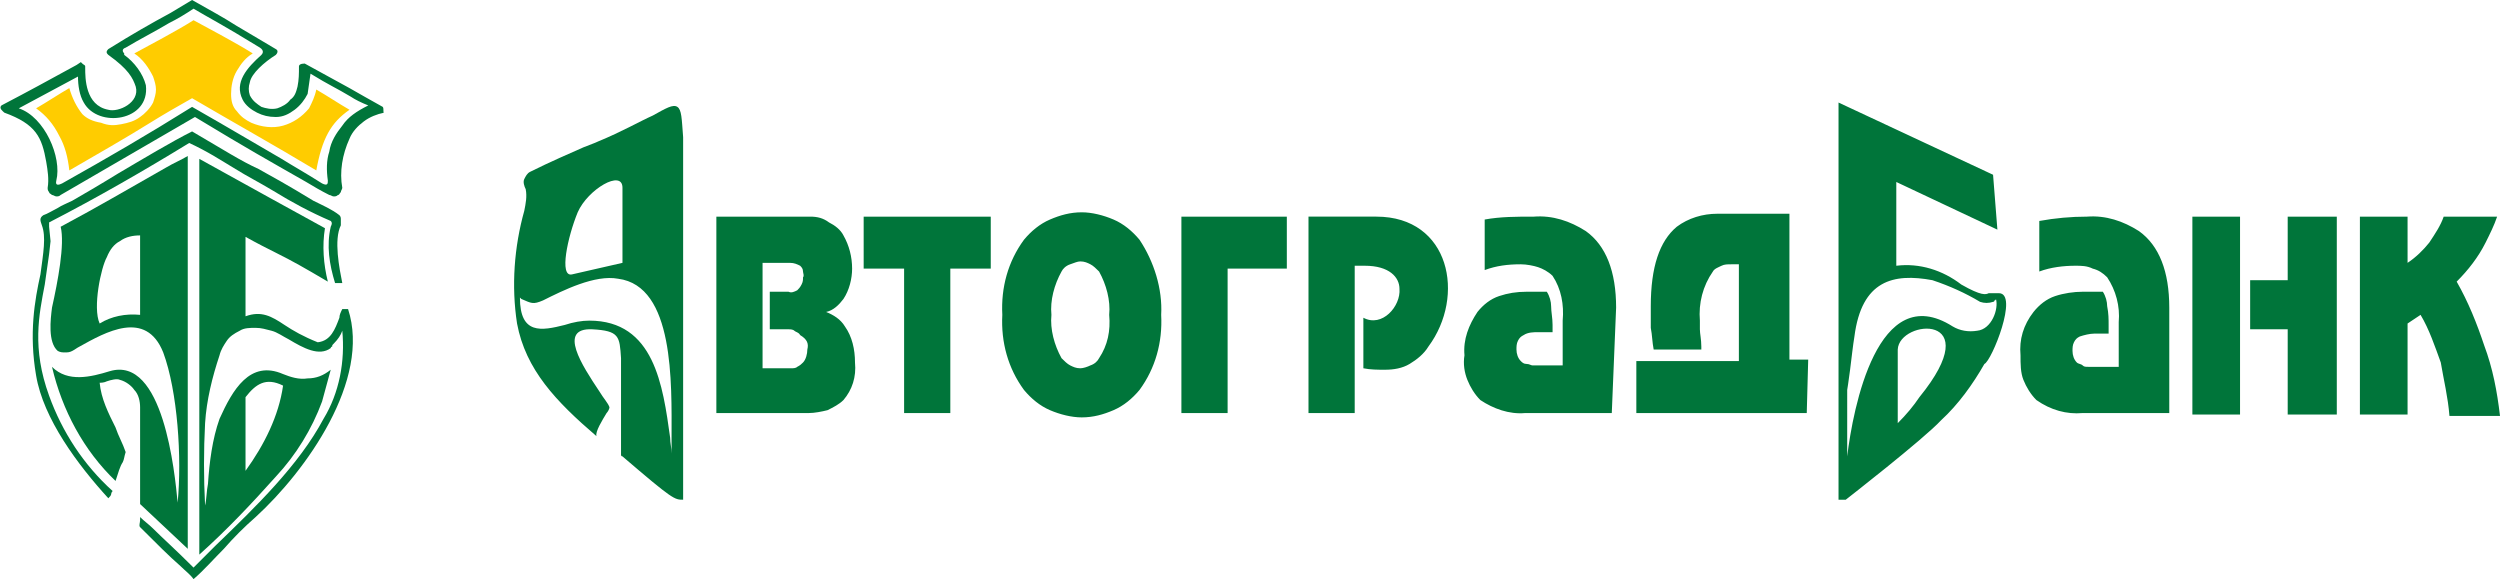 <?xml version="1.0" encoding="UTF-8"?> <svg xmlns="http://www.w3.org/2000/svg" viewBox="0 0 173.1 40.1"><g fill="#00753a"><path d="M125.1 28.6h-11.8V25h7.1v-6.7h-.5c-.3 0-.5 0-.7.1s-.5.2-.6.4c-.7 1-1 2.2-.9 3.4v.6c0 .3.1.7.1 1.2v.2h-3.3c-.1-.5-.1-1-.2-1.5v-1.5c0-2.7.6-4.5 1.8-5.5.8-.6 1.8-.9 2.8-.9h5v10.1h1.3l-.1 3.7zm-13.5 0h-6c-1.1.1-2.2-.3-3.1-.9-.4-.4-.7-.9-.9-1.4-.2-.5-.3-1.1-.2-1.7-.1-1.1.3-2.1.9-3 .4-.5.9-.9 1.5-1.1s1.2-.3 1.9-.3h1.4c.2.3.3.7.3 1 0 .4.1.8.1 1.3v.5h-1c-.3 0-.7 0-1 .2-.2.1-.3.2-.4.4-.1.2-.1.4-.1.6 0 .3.1.6.3.8.1.1.2.2.4.2s.3.1.4.1h2.1v-3.1c.1-1.1-.1-2.2-.7-3.1-.3-.3-.7-.5-1-.6s-.8-.2-1.2-.2c-.9 0-1.7.1-2.5.4v-3.5c1.1-.2 2.2-.2 3.4-.2 1.3-.1 2.5.3 3.6 1 1.4 1 2.1 2.8 2.1 5.3l-.3 7.3zm-14-3.4c.5-.3 1-.7 1.3-1.2 2.6-3.5 1.5-9-3.6-9h-4.7v13.6h3.2V18.4h.7c1.7 0 2.4.8 2.4 1.6.1 1.2-1.2 2.7-2.5 2v3.5c.5.1 1 .1 1.5.1.6 0 1.2-.1 1.7-.4zm-8.5-6.6H85v10h-3.2V15h7.3v3.6zm-20.5 0h-2.8v10h-3.2v-10h-2.8V15h8.8v3.6zM26.5 7.4c-.9-.5-1.6-.9-2.3-1.3-1.1-.6-2-1.1-3.1-1.7-.3 0-.4.1-.4.2 0 .5 0 .9-.1 1.4-.1.4-.2.7-.5.9-.2.3-.6.5-.9.6-.4.1-.8 0-1.1-.1-.3-.2-.6-.4-.8-.8-.1-.3-.1-.6 0-.9.1-.6 1-1.4 1.8-1.9.1-.1.2-.3 0-.4-1.2-.7-2-1.2-2.7-1.6-1.1-.7-1.7-1-3.1-1.8l-1.5.9c-1.3.7-2.7 1.5-4.3 2.5-.2.2-.1.3 0 .4 1.4 1 1.7 1.6 1.9 2.2.3 1.1-1.2 1.8-1.9 1.6-1.6-.3-1.6-2.2-1.6-2.9v-.1c0-.1-.1-.1-.2-.2l-.1-.1-.3.2C3.1 5.7 2.2 6.2.1 7.3c-.2.2.1.4.2.5 2.2.8 2.6 1.7 2.9 3.4.1.6.2 1.2.1 1.8 0 .1 0 .2.1.3 0 .1.1.1.2.2.1 0 .2.1.3.1.1 0 .2 0 .3-.1l9.3-5.4c3.8 2.3 4.9 2.9 7.7 4.5.5.3 1 .6 1.6.9.1 0 .2.1.3.1s.2 0 .3-.1c.1 0 .1-.1.2-.2 0-.1.1-.2.1-.3-.2-1.1 0-2.3.5-3.4.2-.5.6-.9 1-1.2s.9-.5 1.4-.6c-.1.1 0-.3-.1-.4zm-2.8 1.3c-.4.5-.8 1.1-.9 1.8-.2.6-.2 1.3-.1 2 0 .2 0 .4-.4.2-1.1-.7-2-1.2-2.8-1.7-1.9-1.1-3.4-2-6.2-3.6-3.2 2-5.8 3.5-9 5.3-.2.1-.5.2-.4-.2.4-1.6-.8-4.4-2.6-5l4.1-2.2c0 .6.1 1.3.4 1.8 1 1.8 4.6 1.3 4.3-1.2-.2-.8-.8-1.6-1.5-2.1v-.1c-.1-.1-.2-.3.1-.4 1-.6 2-1.1 3-1.7.6-.3 1.1-.6 1.7-1 1 .6 2 1.1 4.6 2.7.3.2.2.4.1.5-1 .9-1.9 1.9-1.3 3.1.2.4.6.7 1 .9s.8.3 1.3.3.9-.2 1.3-.5.7-.7.9-1.1l.2-1.4c1.3.8 1.8 1 2.8 1.6.3.2.7.4 1.2.6-.8.4-1.4.8-1.8 1.4zm55.2 7.9c-.5-.6-1.1-1.1-1.8-1.4s-1.5-.5-2.2-.5c-.8 0-1.5.2-2.2.5s-1.3.8-1.8 1.4c-1.1 1.5-1.6 3.3-1.5 5.2-.1 1.9.4 3.7 1.5 5.2.5.6 1.1 1.1 1.8 1.4.7.3 1.5.5 2.2.5.8 0 1.5-.2 2.2-.5s1.3-.8 1.8-1.4c1.1-1.5 1.6-3.3 1.5-5.2.1-1.8-.5-3.7-1.5-5.2zm-2.8 8.2c-.1.2-.3.4-.6.5-.2.1-.5.2-.7.2-.3 0-.5-.1-.7-.2s-.4-.3-.6-.5c-.5-.9-.8-2-.7-3-.1-1 .2-2.1.7-3 .1-.2.3-.4.6-.5s.5-.2.7-.2c.3 0 .5.1.7.2s.4.3.6.5c.5.9.8 2 .7 3 .1 1.1-.1 2.1-.7 3zm-16.9.3c0-.9-.2-1.8-.7-2.5-.3-.5-.8-.8-1.3-1 .5-.1.9-.5 1.2-.9.4-.6.6-1.4.6-2.1 0-.8-.2-1.6-.6-2.3-.2-.4-.6-.7-1-.9-.4-.3-.8-.4-1.3-.4h-6.5v13.6H56c.4 0 .9-.1 1.3-.2.4-.2.8-.4 1.1-.7.6-.7.9-1.6.8-2.6zm-3.3-.9c0 .3-.1.7-.3.9-.1.1-.2.2-.4.3-.1.1-.3.1-.4.1h-2v-7.3h1.9c.3 0 .5.1.7.2.1.1.2.2.2.4 0 .1.1.3 0 .4 0 .2 0 .3-.1.5s-.2.3-.3.4c-.2.1-.4.2-.6.1h-1.3v2.6h1.3c.1 0 .3 0 .4.1s.3.1.4.3c.5.3.6.6.5 1zm95.9-9.2h3.3v13.7h-3.3V15zm17.8 13.8h3.5c-.2-1.7-.5-3.3-1.1-4.9-.5-1.5-1.1-3-1.9-4.4.8-.8 1.5-1.7 2-2.7.3-.6.6-1.2.8-1.8h-3.7c-.2.6-.6 1.2-1 1.8-.4.5-.9 1-1.5 1.4V15h-3.3v13.7h3.3v-6.3l.9-.6c.6 1 1 2.2 1.4 3.3.2 1.2.5 2.4.6 3.7zm-7.8-.1h-3.4v-5.9h-2.6v-3.4h2.6V15h3.4v13.7zm-17.6-.1h6v-7.3c0-2.5-.7-4.3-2.1-5.3-1.1-.7-2.3-1.1-3.6-1-1.1 0-2.2.1-3.3.3v3.5c.8-.3 1.7-.4 2.5-.4.4 0 .8 0 1.2.2.4.1.7.3 1 .6.6.9.9 2 .8 3.1v3.1h-2.1c-.2 0-.3 0-.4-.1-.1-.1-.3-.1-.4-.2-.2-.2-.3-.5-.3-.8 0-.2 0-.4.1-.6s.2-.3.4-.4c.3-.1.7-.2 1-.2h1v-.6c0-.4 0-.8-.1-1.3 0-.3-.1-.7-.3-1h-1.4c-.6 0-1.3.1-1.9.3-.6.2-1.1.6-1.5 1.1-.7.9-1 1.9-.9 3 0 .6 0 1.2.2 1.7s.5 1 .9 1.4c1 .7 2.1 1 3.2.9z"></path><path d="M2.9 15.6c-.1-.3-.2-.5.1-.7.3-.1.6-.3 1-.5.3-.2.6-.3 1-.5.7-.4 1.9-1.1 3.2-1.9 1.7-1 3.7-2.2 5.1-2.9 2.4 1.4 3.3 2 4.6 2.6.9.5 2 1.1 3.8 2.2.6.3 1.3.6 1.8 1 .1.1.1.2.1.3v.4c-.5 1-.1 3 .1 4h-.5c-.4-1.3-.6-2.6-.3-3.9.1-.2.1-.3 0-.4-1.4-.6-2.7-1.3-4-2.1-1-.6-1.8-1-2.6-1.5-1-.6-1.9-1.2-3.2-1.8-3.1 1.9-6.4 3.8-9.7 5.5v.3l.1 1-.1.9-.3 2.1c-.4 2.1-.9 4.4.3 7.7.9 2.5 2.4 4.8 4.4 6.6 0 0-.1.1-.1.2s-.1.2-.2.3C5.4 32.2 3 29 2.5 26c-.5-2.9-.1-5.2.3-7 .2-1.5.4-2.6.1-3.4z"></path><path d="M11.5 11.6c-3 1.7-4.5 2.6-7.3 4.1.3 1.2-.2 3.8-.6 5.6-.1.8-.3 2.4.4 3 .2.1.3.1.5.1s.3 0 .5-.1.3-.2.5-.3c1.8-1 4.6-2.6 5.8.4 1 2.7 1.3 7.3 1 10.4-.2-2.1-1-10.2-4.7-9.1-1.3.4-2.9.8-4-.3.7 3 2.2 5.8 4.4 7.9.2-.6.3-1 .5-1.3.1-.2.1-.4.2-.7-.2-.6-.5-1.1-.7-1.7-.5-1-1-2-1.1-3.1.1 0 .3 0 .5-.1.3-.1.7-.2.9-.1.4.1.8.4 1 .7.3.3.4.8.4 1.2v6.7L13 38V10.8c-.5.3-1 .5-1.5.8zM9.7 21.8c-1-.1-2 .1-2.8.6-.5-1.1.1-3.9.5-4.6.2-.5.5-.9.9-1.1.4-.3.9-.4 1.4-.4v5.5z"></path><path d="M24.1 21.4h-.4c-.1.2-.2.4-.2.6-.3.8-.6 1.6-1.5 1.7-1-.4-1.7-.8-2.3-1.2-.9-.6-1.6-1-2.7-.6v-5.5c.9.5 1.5.8 2.1 1.1 1.2.6 1.9 1 3.6 2-.3-1.2-.4-2.5-.2-3.7-2.9-1.6-4.2-2.3-8.7-4.8v27.4c1.9-1.7 3.6-3.5 5.3-5.4 1.4-1.5 2.5-3.3 3.2-5.2l.6-2.2c-.5.4-1 .6-1.6.6-.6.1-1.2-.1-1.7-.3-2.3-1-3.5 1.1-4.4 3.1-.5 1.4-.7 3-.8 4.5-.1.5-.1 1.1-.2 1.5-.1-1.9-.1-3.8 0-5.7.1-1.6.5-3.2 1-4.7.1-.4.3-.7.5-1s.5-.5.9-.7c.3-.2.7-.2 1.1-.2s.7.1 1.1.2c.4.1.8.4 1.2.6 1 .6 2.1 1.2 2.9.6 0 0 0-.1.1-.1 0-.1 0-.1.1-.2.3-.3.5-.6.6-.9.2 2.1-.2 4.3-1.3 6.1-1.7 3.2-4.7 6.1-7.5 8.8l-1.5 1.5c-1.3-1.3-2.1-2-2.8-2.7-.3-.3-.6-.5-.9-.8v.2c0 .2-.1.4 0 .5 1.2 1.2 2 2 2.8 2.7.3.3.7.6.9.9.7-.6 1.4-1.4 2.1-2.1.7-.8 1.4-1.5 2.2-2.2 3.5-3.2 8-9.5 6.4-14.4zM17 32.6v-5.1c.7-.9 1.4-1.4 2.6-.8-.3 2.1-1.3 4.1-2.6 5.9zM46.9 7.4c-.3-.2-.8.1-1.7.6-.9.4-2.1 1.1-3.8 1.8-.2.1-.5.2-1 .4-.9.4-2.3 1-3.7 1.7-.2.1-.3.3-.4.5-.1.2 0 .5.1.7.1.5 0 1-.1 1.5-.7 2.5-.9 5.2-.5 7.8.6 3.2 2.7 5.4 5.5 7.8-.1-.3.4-1.1.7-1.6.1-.1.2-.3.2-.4-.1-.3-.4-.6-.7-1.1-1.2-1.8-2.9-4.4-.5-4.3 1.9.1 1.9.5 2 2v6.7s0 .1.1.1c3.5 3 3.6 3 4.2 3V9.5c-.1-1.3-.1-1.9-.4-2.1zM40 14.7c.7-1.6 3.1-3 3.1-1.7v5.2l-3.5.8c-.9.2-.3-2.6.4-4.3zm6.5 16.7c0-.4-.1-.7-.1-1.1-.5-3.6-1.1-8.1-5.6-8.1-.5 0-1.1.1-1.7.3-1.6.4-3.1.7-3.1-1.9l.1.1c.7.3.8.4 1.5.1 1.4-.7 3.6-1.8 5.2-1.5 3.9.5 3.7 7.2 3.7 11v1.1zm91.9-11.1h-.7c-.2.1-.5.2-1.9-.6-1.3-1-2.9-1.5-4.5-1.3v-5.8l7 3.3-.3-3.8-10.7-5v27.5h.5s5.4-4.2 6.6-5.5c1.2-1.1 2.2-2.5 3-3.9.5-.2 2.4-4.9 1-4.9zm-5.5 7.2c-.4.6-.9 1.2-1.5 1.8v-5.1c.1-2.1 6.3-2.6 1.5 3.3zm4-4.6c-.6.1-1.2 0-1.7-.3-5.2-3.3-6.9 5.7-7.3 9V27s.1-.6.2-1.4c.1-.8.2-1.7.3-2.3.5-3.9 2.7-4.4 5.4-3.9 1.2.4 2.3.9 3.3 1.5.3.1.6.1.9 0 0 0 .1 0 .1-.1.1 0 .1-.1.1-.1.2.7-.3 2.1-1.3 2.2z"></path></g><path fill="#fc0" d="M5.7 7.9c-.4-.5-.7-1.1-.9-1.8-.7.4-1.6 1-2.3 1.4.7.5 1.2 1.1 1.6 1.9.4.7.6 1.5.7 2.4 1.9-1.1 4-2.3 5.6-3.3.8-.5 2-1.2 2.9-1.7 2.9 1.7 5.6 3.2 8.6 5 .4-2.2 1-3.3 2.3-4.2-.7-.4-1.6-1-2.3-1.4-.1.5-.3.9-.5 1.3-.5.6-1.1 1-1.8 1.2s-1.5.1-2.2-.2c-.4-.2-.7-.4-1-.8-.3-.3-.4-.7-.4-1.2s.1-1.1.4-1.6.6-.9 1.1-1.2c-1.1-.7-3-1.7-4.1-2.3-1.1.7-3 1.7-4.1 2.3.6.4 1 1 1.3 1.6.1.3.2.6.2.9 0 .3-.1.6-.2.9-.2.4-.6.8-.9 1-.4.3-.8.4-1.3.5s-.9.1-1.4-.1c-.6-.1-1-.3-1.3-.6z"></path></svg> 